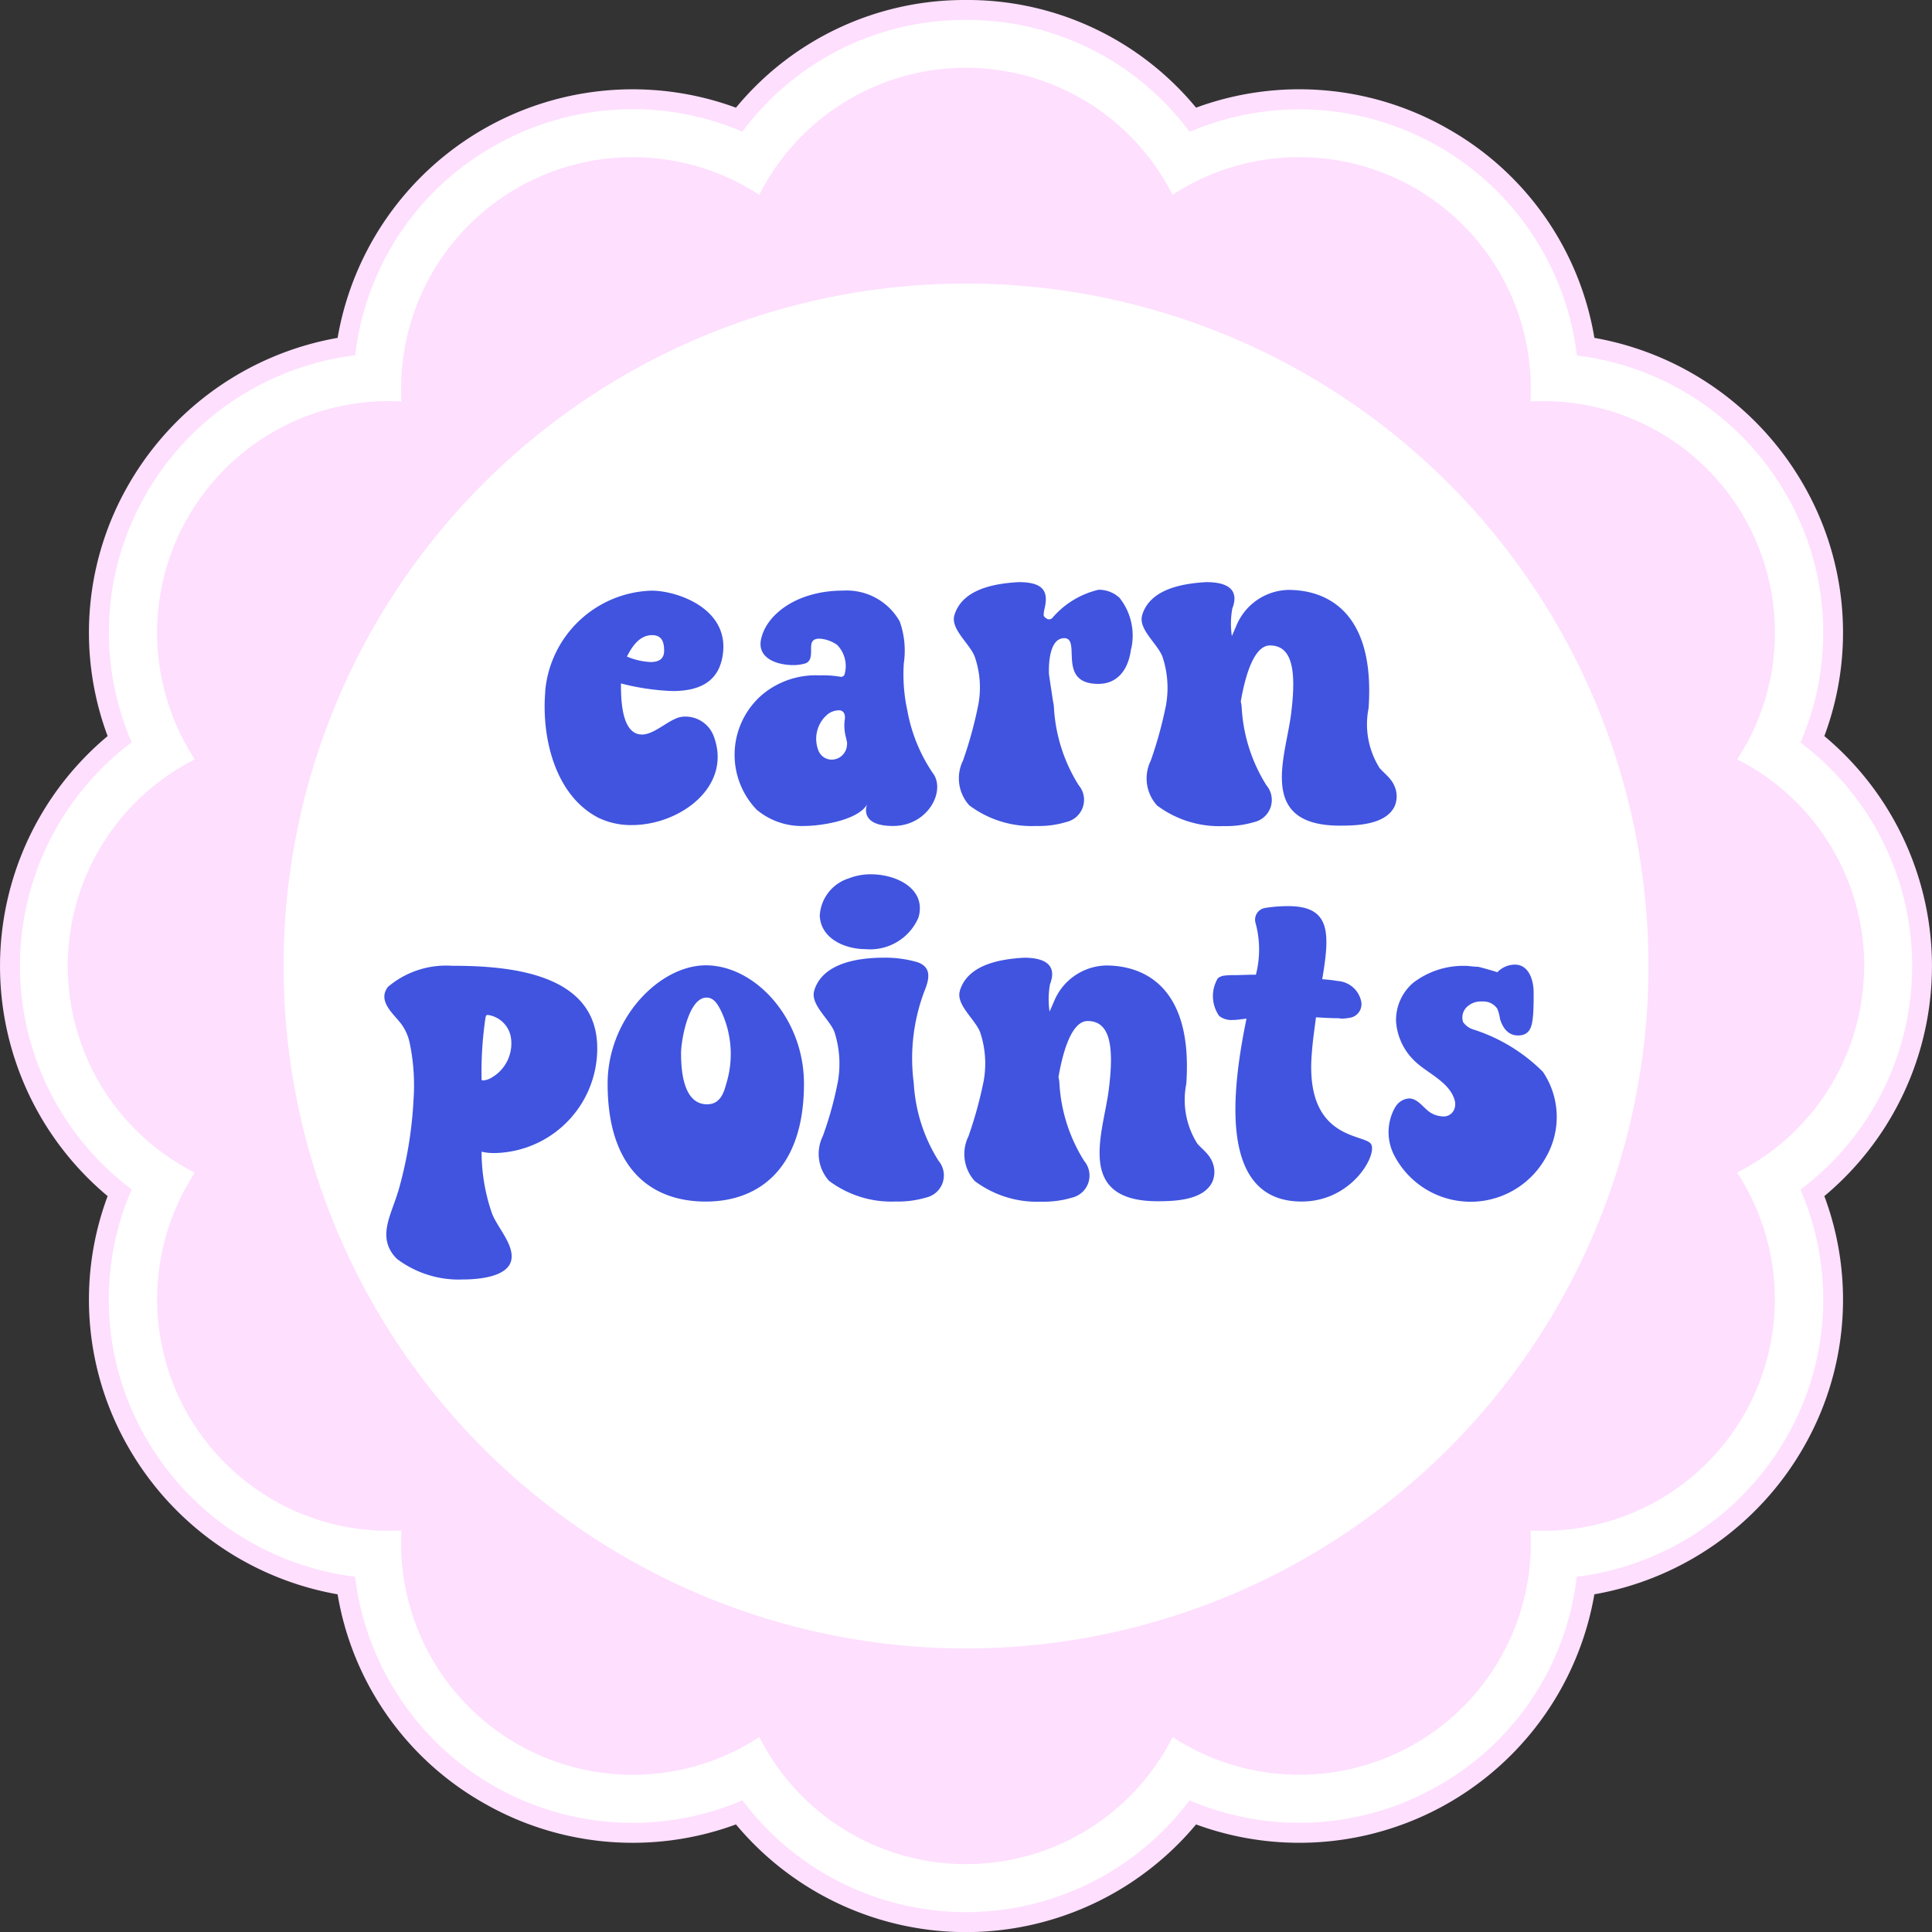 <svg xmlns="http://www.w3.org/2000/svg" width="70.333" height="70.333"><rect width="100%" height="100%" fill="#333333" stroke="none"/><defs><clipPath id="a"><path data-name="Rectangle 872" fill="none" d="M0 0h70.333v70.333H0z"/></clipPath></defs><g data-name="Group 1178" clip-path="url(#a)"><path data-name="Path 5694" d="M35.164 69.97a10.422 10.422 0 01-8.258-3.99 10.538 10.538 0 01-14.3-8.26 10.6 10.6 0 01-7.579-5.156 10.422 10.422 0 01-.674-9.145 10.541 10.541 0 010-16.513 10.422 10.422 0 01.674-9.142 10.6 10.6 0 017.582-5.152 10.421 10.421 0 015.155-7.585 10.528 10.528 0 019.143-.673 10.541 10.541 0 0116.516 0 10.538 10.538 0 0114.3 8.259 10.6 10.6 0 017.584 5.151 10.422 10.422 0 01.674 9.145 10.541 10.541 0 010 16.513 10.422 10.422 0 01-.674 9.145 10.6 10.6 0 01-7.582 5.152 10.421 10.421 0 01-5.161 7.588 10.53 10.53 0 01-9.143.673 10.422 10.422 0 01-8.258 3.99" fill="#fff"/><path data-name="Path 5695" d="M35.167.727A10.058 10.058 0 0143.306 4.8a10.173 10.173 0 0114.1 8.14 10.227 10.227 0 017.591 5.011 10.057 10.057 0 01.547 9.081 10.175 10.175 0 010 16.276 10.058 10.058 0 01-.547 9.081A10.226 10.226 0 0157.4 57.4a10.058 10.058 0 01-5.015 7.595 10.166 10.166 0 01-9.08.545 10.175 10.175 0 01-16.278 0 10.173 10.173 0 01-14.1-8.14 10.227 10.227 0 01-7.591-5.011 10.058 10.058 0 01-.542-9.089 10.175 10.175 0 010-16.276 10.058 10.058 0 01.547-9.081 10.227 10.227 0 017.591-5.011 10.057 10.057 0 015.015-7.595 10.165 10.165 0 019.08-.545 10.058 10.058 0 018.14-4.065m0-.727a10.78 10.78 0 00-8.375 3.92A10.9 10.9 0 0012.29 12.3a10.969 10.969 0 00-7.578 5.287 10.78 10.78 0 00-.794 9.21 10.907 10.907 0 000 16.746 10.78 10.78 0 00.794 9.21 10.969 10.969 0 007.578 5.287 10.779 10.779 0 005.294 7.585 10.894 10.894 0 009.208.792 10.907 10.907 0 0016.75 0 10.9 10.9 0 0014.5-8.377 10.968 10.968 0 007.578-5.287 10.78 10.78 0 00.794-9.21 10.907 10.907 0 000-16.746 10.78 10.78 0 00-.794-9.21 10.969 10.969 0 00-7.577-5.287 10.779 10.779 0 00-5.293-7.589 10.894 10.894 0 00-9.208-.792A10.78 10.78 0 0035.167 0" fill="#fedffe"/><path data-name="Path 5696" d="M67.865 35.166a8.429 8.429 0 00-4.624-7.522 8.43 8.43 0 00-7.526-13.029 8.431 8.431 0 00-13.029-7.522 8.43 8.43 0 00-15.045 0 8.431 8.431 0 00-13.026 7.522 8.43 8.43 0 00-7.522 13.029 8.43 8.43 0 000 15.045 8.43 8.43 0 007.522 13.026 8.43 8.43 0 0013.029 7.522 8.43 8.43 0 0015.045 0 8.43 8.43 0 0013.026-7.522 8.43 8.43 0 007.522-13.029 8.429 8.429 0 004.624-7.522" fill="#fedffe"/><path data-name="Path 5697" d="M60.011 35.166a24.844 24.844 0 11-24.844-24.844 24.844 24.844 0 0124.844 24.844" fill="#fff"/><path data-name="Path 5698" d="M19.848 25.157a4.012 4.012 0 013.867-3.655c.914 0 2.758.62 2.611 2.219-.1 1.044-.783 1.436-1.844 1.436a8.7 8.7 0 01-1.877-.277c0 .571.016 1.86.767 1.86.392 0 .832-.408 1.208-.571a.846.846 0 01.392-.082 1.1 1.1 0 011 .685c.718 1.844-1.208 3.264-2.97 3.264a2.723 2.723 0 01-1.208-.261c-1.6-.816-2.089-2.953-1.942-4.618m2.97-1.256a2.486 2.486 0 00.865.2c.277 0 .49-.1.49-.408 0-.326-.082-.571-.441-.571-.457 0-.734.424-.914.783" fill="#4054e0"/><path data-name="Path 5699" d="M32.51 30.069c-1.273 0-.946-.783-.946-.783-.326.571-1.664.783-2.284.783a2.562 2.562 0 01-1.73-.588 2.887 2.887 0 01.2-4.194 3.035 3.035 0 012.089-.7 3.784 3.784 0 01.751.049.134.134 0 00.163-.114 1.1 1.1 0 00-.277-1.044 1.236 1.236 0 00-.636-.228c-.2 0-.294.065-.31.261-.016.212.049.539-.2.636a1.513 1.513 0 01-.457.065c-.555 0-1.289-.228-1.175-.9.163-.914 1.289-1.811 2.986-1.811a2.216 2.216 0 012.072 1.126 3.187 3.187 0 01.147 1.518 6.152 6.152 0 00.13 1.73 5.917 5.917 0 00.914 2.252c.506.636-.147 1.942-1.436 1.942m-2.235-2.415a.56.56 0 00.555-.506.442.442 0 000-.147l-.033-.147a1.685 1.685 0 01-.049-.636.42.42 0 00-.016-.245.207.207 0 00-.212-.114.69.69 0 00-.375.131 1.163 1.163 0 00-.343 1.354.52.52 0 00.473.31" fill="#4054e0"/><path data-name="Path 5700" d="M41.174 23.623c-.082.685-.441 1.273-1.191 1.273-1.534 0-.6-1.664-1.24-1.664s-.555 1.322-.555 1.322c.082.555.147.979.147.979a1.285 1.285 0 01.033.228 5.93 5.93 0 00.9 2.823.826.826 0 01-.441 1.338 3.45 3.45 0 01-1.11.147 3.782 3.782 0 01-2.431-.751 1.465 1.465 0 01-.228-1.632 14.909 14.909 0 00.555-2.023 3.4 3.4 0 00-.131-1.762c-.18-.473-.9-1.012-.734-1.518.294-.946 1.469-1.142 2.333-1.191.914 0 1.093.343.946.963a1.022 1.022 0 00-.033.261s.082.131.2.131a.176.176 0 00.114-.049 3.163 3.163 0 011.681-1.028 1.1 1.1 0 01.767.294 2.21 2.21 0 01.424 1.86" fill="#4054e0"/><path data-name="Path 5701" d="M41.582 22.383c.294-.946 1.469-1.142 2.333-1.191.914 0 1.175.375.946.963a3.084 3.084 0 00-.016 1l.163-.375a2.1 2.1 0 011.893-1.305c1.42 0 3.166.816 2.921 4.308a2.989 2.989 0 00.408 2.187c.261.277.49.424.587.8a.906.906 0 01-.049.587c-.326.669-1.371.7-1.991.7-3.019 0-1.974-2.5-1.779-4.047.2-1.566.065-2.513-.767-2.513-.669 0-.963 1.469-1.061 2.04a1.285 1.285 0 01.033.228 5.929 5.929 0 00.9 2.823.826.826 0 01-.441 1.338 3.578 3.578 0 01-1.11.147 3.782 3.782 0 01-2.431-.751 1.465 1.465 0 01-.228-1.632 14.883 14.883 0 00.555-2.023 3.581 3.581 0 00-.13-1.762c-.18-.473-.9-1.012-.734-1.518" fill="#4054e0"/><path data-name="Path 5702" d="M14.484 43.415a14.77 14.77 0 00.571-3.394 7.557 7.557 0 00-.131-2.007 1.82 1.82 0 00-.326-.751c-.294-.375-.865-.832-.473-1.338a3.272 3.272 0 012.317-.767c2.056 0 5.3.245 5.3 3a3.807 3.807 0 01-3.737 3.818 2.007 2.007 0 01-.473-.049 6.841 6.841 0 00.375 2.236c.18.49.751 1.077.718 1.615-.033.718-1.24.8-1.762.8a3.736 3.736 0 01-2.415-.751c-.751-.751-.212-1.583.033-2.415m3.051-4.112c0 .016.016.033.049.033a.642.642 0 00.245-.065 1.434 1.434 0 00.767-1.534.99.99 0 00-.816-.783.122.122 0 00-.082.016.06.06 0 01-.016.049 13.329 13.329 0 00-.147 2.284" fill="#4054e0"/><path data-name="Path 5703" d="M25.694 35.142c1.795 0 3.574 1.926 3.574 4.308 0 3.051-1.6 4.292-3.574 4.292s-3.574-1.175-3.574-4.292c0-2.382 1.893-4.308 3.574-4.308m-.9 3.215c0 .62.082 1.844.946 1.844.457 0 .6-.375.7-.751a3.661 3.661 0 00-.212-2.692c-.114-.212-.245-.441-.506-.441-.669 0-.93 1.583-.93 2.04" fill="#4054e0"/><path data-name="Path 5704" d="M29.643 36.055c.31-1.012 1.632-1.191 2.529-1.191a4.19 4.19 0 011.224.163c.522.18.441.6.261 1.044a6.917 6.917 0 00-.392 3.361 5.929 5.929 0 00.9 2.823.826.826 0 01-.441 1.338 3.579 3.579 0 01-1.11.147 3.782 3.782 0 01-2.431-.751 1.465 1.465 0 01-.228-1.632 12.847 12.847 0 00.555-2.023 3.782 3.782 0 00-.131-1.762c-.18-.473-.9-1.012-.734-1.518m1.257-4.079a2.175 2.175 0 01.8-.147c.816 0 1.7.392 1.779 1.126a1.125 1.125 0 01-.049.457 1.913 1.913 0 01-1.925 1.142c-.734 0-1.632-.375-1.664-1.224a1.51 1.51 0 011.061-1.354" fill="#4054e0"/><path data-name="Path 5705" d="M34.946 36.056c.294-.946 1.469-1.142 2.333-1.191.914 0 1.175.375.946.963a3.084 3.084 0 00-.016 1l.163-.375a2.1 2.1 0 011.893-1.305c1.42 0 3.166.816 2.921 4.308a2.989 2.989 0 00.408 2.187c.261.277.49.424.587.8a.906.906 0 01-.049.587c-.326.669-1.371.7-1.991.7-3.019 0-1.974-2.5-1.779-4.047.2-1.566.065-2.513-.767-2.513-.669 0-.963 1.469-1.061 2.04a1.284 1.284 0 01.033.228 5.93 5.93 0 00.9 2.823.826.826 0 01-.441 1.338 3.577 3.577 0 01-1.11.147 3.782 3.782 0 01-2.431-.751 1.465 1.465 0 01-.228-1.632 14.882 14.882 0 00.555-2.023 3.58 3.58 0 00-.131-1.762c-.18-.473-.9-1.012-.734-1.518" fill="#4054e0"/><path data-name="Path 5706" d="M44.332 35.615a.461.461 0 01.261-.1 2.4 2.4 0 01.343-.016c.245 0 .489-.016.751-.016h.033a3.663 3.663 0 00-.016-1.893.432.432 0 01.359-.538 5.288 5.288 0 01.832-.065c1.567 0 1.518 1 1.24 2.66.2.016.375.033.555.065a.938.938 0 01.865.751.5.5 0 01-.408.587 2 2 0 01-.31.033l-.114-.016c-.277 0-.538-.016-.816-.033-.049.392-.114.816-.147 1.256-.294 3.247 1.925 2.97 2.154 3.362s-.7 2.089-2.529 2.089c-3.068 0-2.529-4.112-2.007-6.658-.163.016-.343.049-.506.049a.728.728 0 01-.489-.147 1.263 1.263 0 01-.049-1.371" fill="#4054e0"/><path data-name="Path 5707" d="M50.789 40.314a.631.631 0 01.506-.326c.294 0 .49.294.718.473a.9.9 0 00.506.18.407.407 0 00.408-.229.492.492 0 00.033-.343c-.179-.685-1.012-1-1.469-1.452a2.2 2.2 0 01-.669-1.436 1.79 1.79 0 01.62-1.4 3 3 0 011.893-.62c.147 0 .294.033.457.033.065 0 .734.2.718.2a.885.885 0 01.636-.278c.522 0 .685.587.685 1.012 0 .261 0 .522-.016.767-.033.392-.065.8-.555.8-.359 0-.555-.277-.653-.6a1.594 1.594 0 00-.1-.375.614.614 0 00-.555-.261.728.728 0 00-.49.147.533.533 0 00-.2.6.694.694 0 00.343.261 6.293 6.293 0 012.562 1.55 2.935 2.935 0 01.1 3.133 3.132 3.132 0 01-5.532-.131 1.834 1.834 0 01.049-1.7" fill="#4054e0"/></g></svg>